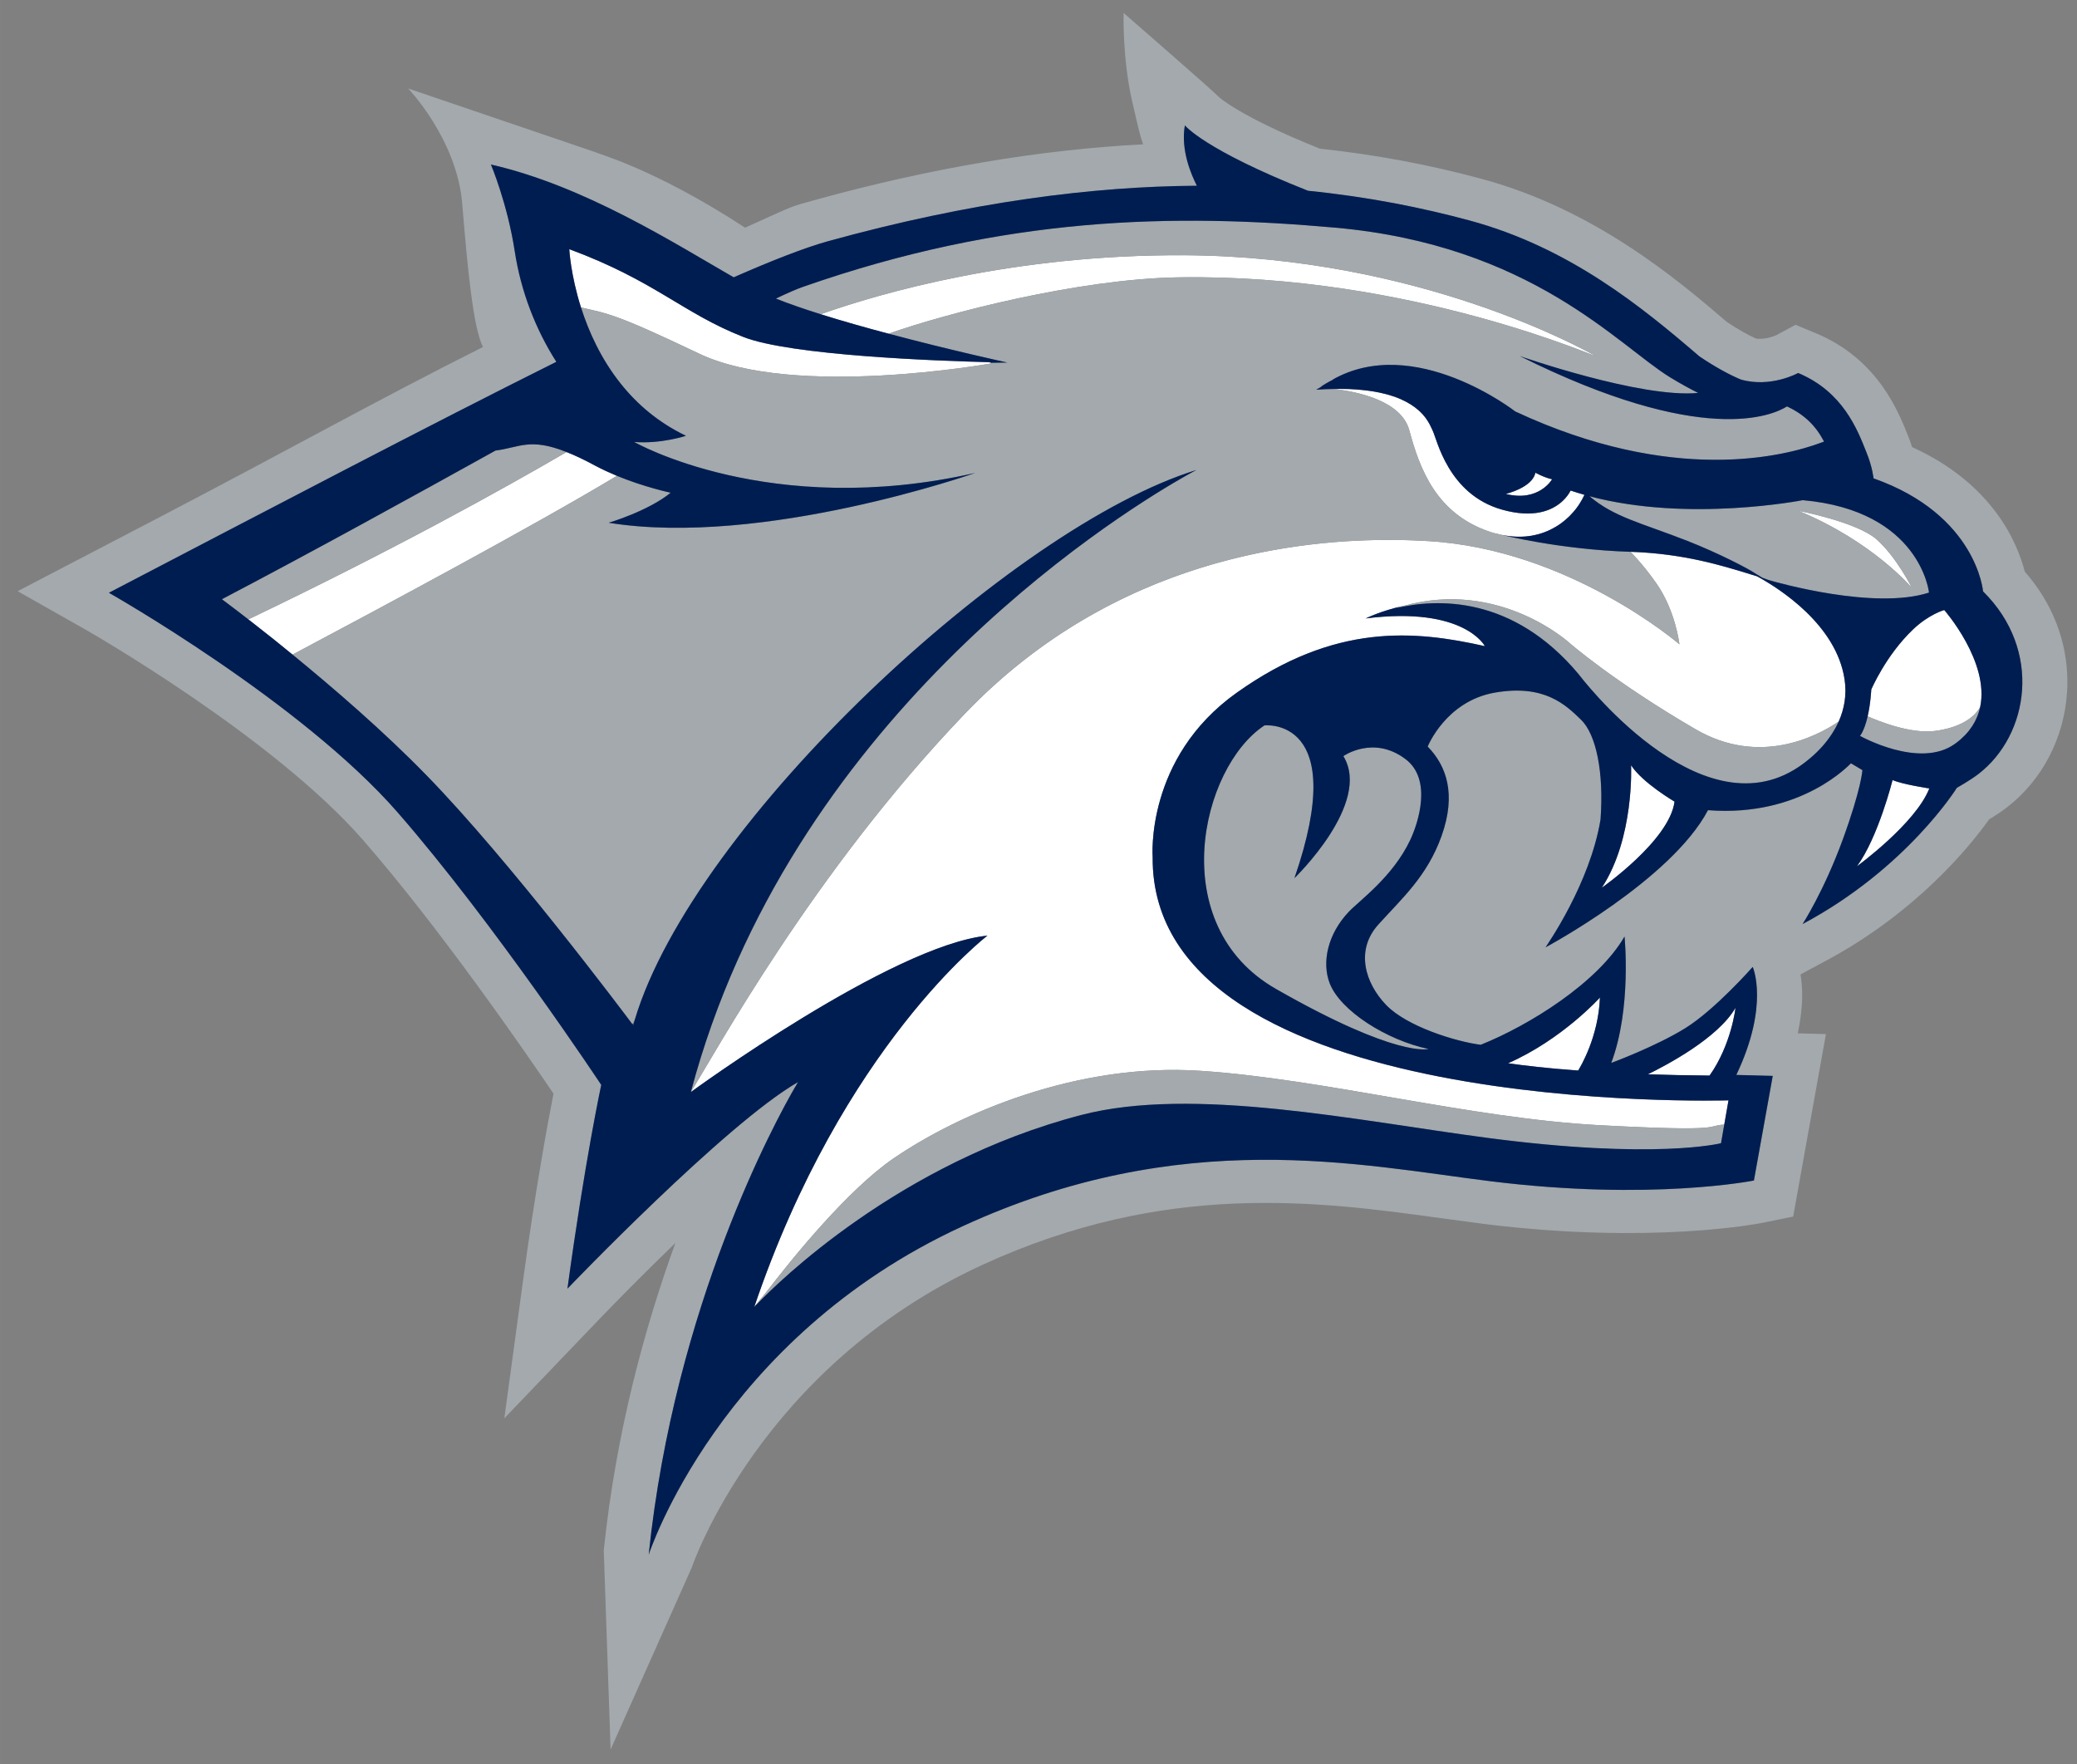 <?xml version="1.0" encoding="UTF-8" standalone="no"?>
<svg xmlns:rdf="http://www.w3.org/1999/02/22-rdf-syntax-ns#" xmlns="http://www.w3.org/2000/svg" xml:space="preserve" height="127.38" viewBox="0 0 150 127.381" width="150" version="1.1" xmlns:cc="http://creativecommons.org/ns#" xmlns:dc="http://purl.org/dc/elements/1.1/"><rect x="0" y="0" width="150" height="127.381" fill="#808080" stroke="none"/><g transform="matrix(1.25 0 0 -1.25 -192.58 350.34)"><g transform="matrix(1.974 0 0 1.974 -206.69 -221.73)"><path d="m20.182 8.645s0.046 0.927 0.428 2.131h0.002c0.961 0.224 1.229 0.212 4.307 1.684 3.49 1.67 10.721 0.359 10.721 0.359l-0.035-0.018-0.047-0.021c-1.883-0.048-7.276-0.241-9.016-0.928-2.215-0.871-3.222-2.047-6.359-3.207zm22.525 0.221c-6.241-0.036-11.123 1.378-13.33 2.158 0.786 0.246 1.645 0.49 2.482 0.713 2.14-0.755 6.935-2 10.58-2.062 8.59-0.149 15.635 3.069 15.281 2.873-0.352-0.193-6.424-3.628-15.014-3.682zm5.439 4.893c0.028 0.003 0.059 0.004 0.09 0.01 0.804 0.098 2.386 0.427 2.676 1.5 0.389 1.449 1.002 3.036 2.9 3.697 0.165 0.058 0.324 0.098 0.479 0.129 0.805 0.17 1.465 0.012 1.973-0.289 0.004-0.001 0.008-0.002 0.012-0.006 0.056-0.033 0.109-0.069 0.16-0.105 0.01-0.007 0.023-0.016 0.033-0.023 0.046-0.034 0.089-0.067 0.133-0.104 0.014-0.013 0.03-0.027 0.045-0.039 0.037-0.034 0.073-0.066 0.109-0.1 0.018-0.016 0.035-0.036 0.053-0.053 0.031-0.031 0.061-0.064 0.09-0.098 0.02-0.022 0.039-0.046 0.059-0.068 0.024-0.03 0.048-0.058 0.07-0.088 0.021-0.029 0.043-0.057 0.062-0.086 0.018-0.026 0.035-0.05 0.051-0.074 0.022-0.037 0.044-0.072 0.064-0.109 0.011-0.019 0.022-0.037 0.033-0.057 0.03-0.054 0.06-0.11 0.084-0.162-0.006-0.005-0.012-0.005-0.02-0.008-0.164-0.048-0.325-0.097-0.486-0.152 0 0-0.098 0.22-0.348 0.434-0.35 0.299-1.014 0.591-2.166 0.264-1.975-0.557-2.378-2.584-2.529-2.879-0.009-0.019-0.021-0.042-0.033-0.074-0.007-0.015-0.015-0.034-0.025-0.053-0.004-0.009-0.008-0.018-0.012-0.025-0.013-0.024-0.027-0.055-0.041-0.082-0.003-0.009-0.007-0.014-0.012-0.021-0.016-0.031-0.035-0.064-0.057-0.096-0.004-0.007-0.008-0.013-0.012-0.02-0.022-0.036-0.047-0.074-0.076-0.111-0.004-0.005-0.009-0.008-0.014-0.016-0.031-0.039-0.063-0.077-0.1-0.119-0.004-0.003-0.008-0.006-0.012-0.01-0.039-0.043-0.081-0.085-0.131-0.129-0.001-0.001-0.001-0.001-0.004-0.004-0.152-0.134-0.352-0.267-0.613-0.385-0.001-0.003-0.004-0.001-0.004-0.004-0.085-0.037-0.178-0.073-0.275-0.109-0.006 0-0.011 0.001-0.018-0.002-0.096-0.035-0.2-0.067-0.312-0.096-0.007-0.001-0.016-0.001-0.023-0.004-0.113-0.029-0.231-0.055-0.359-0.076-0.009-0.001-0.017-0.003-0.025-0.004-0.13-0.022-0.267-0.041-0.412-0.055-0.007 0-0.018-0.002-0.025-0.002-0.149-0.015-0.304-0.026-0.473-0.035h-0.014c-0.171-0.004-0.355-0.004-0.545-0.002zm-28.066 2.307c-2.354 1.371-6.354 3.592-11.641 6.121 0.258 0.199 0.56 0.436 0.893 0.701 0.065 0.054 0.129 0.106 0.197 0.16 0.045 0.037 0.091 0.071 0.139 0.111 0.125 0.1 0.25 0.202 0.381 0.311 0.003 0.003 0.005 0.005 0.008 0.006 3.425-1.821 8.819-4.708 11.865-6.539-0.263-0.11-0.528-0.232-0.787-0.369-0.412-0.223-0.756-0.384-1.055-0.502zm35.445 0.756c-0.101 0.545-1.08 0.777-1.08 0.777 1.216 0.306 1.691-0.537 1.691-0.537-0.302-0.066-0.611-0.24-0.611-0.24zm9.619 1.391c2.741 1.131 4.16 2.826 4.16 2.826s-0.586-1.169-1.316-1.797c-0.731-0.623-2.844-1.029-2.844-1.029zm-14.779 1.068c-3.415-0.03-10.219 0.629-15.705 6.35-5.561 5.798-9.154 12.454-10.018 13.82-0.004 0.011-0.008 0.016-0.012 0.027 0 0 7.341-5.364 10.85-5.721 0 0-5.301 4.043-8.533 13.588 0 0 0.138-0.187 0.4-0.496 1.045-1.364 3.046-3.816 4.707-4.951 2.365-1.615 6.673-3.502 11.219-3.197 4.549 0.301 9.866 1.738 14.613 1.99 4.746 0.254 3.837 0.009 4.551-0.021l0.154-0.887s-21.135 0.66-21.066-8.895c0 0-0.285-3.625 3.07-6.014 3.61-2.57 6.52-2.281 9.084-1.707 0 0-0.751-1.471-4.359-1.014 0 0 0.541-0.274 1.397-0.463 3.52-0.978 6.061 1.363 6.061 1.363s1.635 1.425 4.617 3.158c2.324 1.347 4.415 0.263 5.231-0.287 0.206-0.465 0.3-0.982 0.215-1.539-0.349-2.348-3.203-3.766-3.203-3.766s0.065 0.006-0.053-0.029c-0.086-0.021-0.102-0.026-0.188-0.047-0.003 0-0.004-0.004-0.008-0.004-1.399-0.454-2.726-0.764-4.385-0.824 0 0 0.451 0.441 0.951 1.158 0.704 1.009 0.84 2.225 0.84 2.225s-4.018-3.472-9.188-3.775c-0.336-0.02-0.754-0.039-1.242-0.043zm20.119 2.564s-0.56 0.157-1.145 0.717c-0.996 0.95-1.523 2.193-1.523 2.193s-0.023 0.491-0.133 0.977c0.341 0.154 1.562 0.66 2.477 0.535 0.844-0.115 1.398-0.443 1.641-0.877 0.346-1.657-1.316-3.545-1.316-3.545zm-11.457 5.68s0.126 2.655-1.07 4.479c0 0 2.478-1.73 2.66-3.148 0 0-1.174-0.688-1.59-1.33zm9.566 0.541s-0.525 2.1-1.301 3.154c0 0 2.144-1.563 2.647-2.848 0 0-0.999-0.15-1.346-0.307zm-10.705 7.957s-1.382 1.535-3.359 2.402c0.569 0.083 1.413 0.184 2.562 0.268 0.081-0.131 0.742-1.224 0.797-2.67zm4.959 0.375c-0.636 1.106-2.525 2.099-3.205 2.432 0.688 0.024 1.439 0.039 2.258 0.047 0.802-1.137 0.947-2.478 0.947-2.478z" transform="matrix(.8 0 0 -.8 183.27 253.93)" fill="#fff"/><path d="m40.461 0s-0.049 1.627 0.305 3.203c0.355 1.579 0.371 1.459 0.41 1.605-3.78 0.195-7.807 0.875-12.008 2.037-0.976 0.269-0.687 0.173-2.555 1.012-3.346-2.183-5.436-2.714-5.479-2.762l-6.848-2.33s1.787 1.861 1.978 4.219c0.193 2.356 0.402 4.548 0.76 5.238-3.894 1.954-7.086 3.751-11.875 6.248l-5.15 2.685 2.498 1.414c0.066 0.039 6.833 3.899 10.143 7.695 2.829 3.244 5.939 7.76 6.963 9.271-0.211 1.081-0.658 3.486-1.127 6.93l-0.672 4.947 3.525-3.678c0.593-0.616 1.599-1.64 2.734-2.736-1.091 3.004-2.165 6.852-2.621 11.244l0.25 7.287 2.969-6.658c0.024-0.072 2.502-7.323 10.617-11.064 6.739-3.101 12.329-2.33 16.82-1.713l1.572 0.211c6.093 0.755 10.026-0.014 10.191-0.049l1.096-0.223 1.199-6.676s-0.517-0.014-1.029-0.027c0.11-0.526 0.16-0.998 0.16-1.398 0-0.292-0.027-0.538-0.061-0.758 0.235-0.125 0.875-0.469 0.875-0.469 3.405-1.811 5.375-4.287 6.023-5.201 0.2-0.121 0.442-0.277 0.652-0.439 1.294-1 2.095-2.538 2.201-4.219 0.009-0.124 0.012-0.255 0.012-0.381 0-1.47-0.545-2.874-1.559-4.027-0.268-1.048-1.167-3.213-4.123-4.555-0.04-0.122-0.08-0.25-0.137-0.385-0.001-0.004-0.004-0.012-0.004-0.012-0.362-0.911-1.113-2.817-3.365-3.762l-0.756-0.314s-0.661 0.354-0.711 0.383c-0.004 0.001-0.39 0.181-0.746 0.117-0.312-0.142-0.661-0.341-1.049-0.598-1.836-1.574-4.857-4.128-8.979-5.24-1.97-0.532-3.91-0.89-5.916-1.103-2.932-1.177-3.695-1.888-3.703-1.896-0.152-0.176-3.484-3.074-3.484-3.074zm2.242 4.115s0.694 0.885 4.504 2.393c2.236 0.225 4.192 0.623 5.908 1.086 3.659 0.988 6.329 3.182 8.418 4.977 0.594 0.399 1.09 0.666 1.508 0.842 1.097 0.316 2.1-0.238 2.1-0.238 1.635 0.684 2.162 2.054 2.496 2.897 0.226 0.554 0.262 0.957 0.262 0.957 3.775 1.331 4.006 4.135 4.006 4.135 2.176 2.149 1.686 5.247-0.16 6.676-0.311 0.24-0.799 0.512-0.799 0.512s-1.827 2.949-5.641 4.982c0 0 0.771-1.193 1.461-3.074 0.689-1.884 0.727-2.557 0.727-2.557-0.362-0.214-0.413-0.244-0.418-0.248 0.003 0.003-0.004 0-0.004 0-0.007-0.007-1.78 1.982-5.229 1.713-1.349 2.561-5.943 5.018-5.943 5.018 0.048-0.081 1.621-2.316 2.012-4.676 0.13-1.738-0.164-3.128-0.721-3.658-0.555-0.534-1.329-1.296-3.135-0.986-1.806 0.309-2.467 1.977-2.467 1.977 0.685 0.701 1.053 1.736 0.506 3.269-0.529 1.485-1.472 2.305-2.32 3.25-0.845 0.946-0.465 2.146 0.295 2.934 0.759 0.791 2.558 1.341 3.457 1.455 1.784-0.713 4.29-2.278 5.264-3.959 0 0 0.265 2.627-0.488 4.623 0 0 1.611-0.591 2.705-1.268 1.095-0.677 2.471-2.244 2.471-2.244s0.623 1.385-0.6 3.951l1.334 0.035-0.688 3.826s-3.756 0.757-9.639 0.027c-4.79-0.594-11.294-2.045-19.32 1.648-8.914 4.104-11.477 12.012-11.477 12.012 0.951-9.159 4.668-15.921 5.354-17.104l0.002 0.002c0.07-0.124 0.105-0.186 0.105-0.186-2.656 1.525-8.435 7.557-8.435 7.557 0.636-4.673 1.236-7.453 1.236-7.453s-3.904-5.901-7.441-9.961c-3.536-4.06-10.57-8.043-10.57-8.043 5.947-3.1 11.677-6.106 16.369-8.447-0.761-1.194-1.298-2.582-1.522-4.041-0.265-1.744-0.871-3.178-0.871-3.178 3.429 0.784 6.688 2.867 8.881 4.127 1.436-0.631 2.604-1.082 3.432-1.315 5.274-1.459 9.729-2.01 13.516-2.035-0.203-0.394-0.601-1.309-0.439-2.209zm0.996 3.494c-4.578-0.071-9.429 0.474-14.977 2.416-0.237 0.083-0.571 0.231-0.982 0.426 0.474 0.189 1.032 0.381 1.637 0.572 2.208-0.779 7.087-2.196 13.328-2.158 8.591 0.054 14.663 3.489 15.016 3.682 0.354 0.196-6.69-3.022-15.281-2.873-3.645 0.062-8.44 1.308-10.58 2.062 2.26 0.601 4.35 1.057 4.35 1.057-0.021 0.001-0.239 0.003-0.604 0.006l0.033 0.018s-7.231 1.313-10.721-0.357c-3.078-1.471-3.347-1.459-4.307-1.684 0.001 0.006 0.001 0.011 0.004 0.016 0.275 0.865 0.725 1.869 1.451 2.777 0.591 0.74 1.367 1.417 2.385 1.904 0 0-0.908 0.302-1.895 0.225 0 0 4.956 2.838 12.475 1.133 0 0-7.76 2.731-13.406 1.822 0 0 1.438-0.421 2.266-1.1 0 0-0.946-0.195-1.969-0.617-3.046 1.831-8.44 4.717-11.865 6.537-0.004 0-0.005-0.001-0.008-0.004 1.472 1.204 3.34 2.807 4.924 4.436 3.034 3.116 7.134 8.582 7.516 9.09 0.004-0.006 0.007-0.015 0.012-0.023 0.024-0.043 0.049-0.087 0.074-0.131 0.001-0.001 0.003-0.004 0.004-0.01 2.165-7.214 13.821-18.033 20.541-20.105 0 0-0.004 0.004-0.012 0.008-0.03 0.018-0.128 0.066-0.283 0.154-0.028 0.015-0.053 0.031-0.086 0.049-0.048 0.028-0.101 0.057-0.158 0.09-2.65 1.525-14.357 8.922-17.947 22.439l0.01-0.016c0.864-1.366 4.456-8.024 10.018-13.822 6.27-6.536 14.261-6.461 16.947-6.305 5.17 0.304 9.188 3.775 9.188 3.775s-0.136-1.216-0.84-2.225c-0.5-0.718-0.951-1.158-0.951-1.158-2.594-0.084-4.704-0.619-4.713-0.621-0.004 0-0.005 0.001-0.006-0.002-0.153-0.031-0.31-0.07-0.473-0.127-1.899-0.662-2.51-2.248-2.898-3.697-0.29-1.073-1.874-1.404-2.678-1.5-0.225-0.006-0.467 0-0.727 0.018 0 0 0.064-0.045 0.186-0.104-0.036 0.001-0.057 0.002-0.057 0.002 0.17-0.115 0.347-0.204 0.525-0.283-0.028 0.01-0.051 0.018-0.076 0.029 3.01-1.729 6.701 1.15 6.701 1.15 5.947 2.777 10.099 1.572 11.295 1.105-0.005 0.005 0.015 0.026-0.027-0.057-0.23-0.445-0.63-0.915-1.324-1.232-0.51 0.323-3.075 1.499-9.775-1.84 0 0 4.424 1.549 6.525 1.348-0.315-0.159-0.661-0.346-1.033-0.576-1.881-1.155-5.074-4.833-12.248-5.471-1.483-0.133-2.978-0.225-4.504-0.249zm-25.09 8.188c-0.371 0.039-0.685 0.158-1.127 0.215-3.192 1.771-6.691 3.697-10.01 5.438 0 0 0.893 0.679 0.967 0.736 5.286-2.529 9.287-4.75 11.641-6.121-0.671-0.266-1.099-0.307-1.471-0.268zm38.896 1.885c0.909 0.771 1.89 0.979 3.586 1.637 1.105 0.43 1.997 0.881 2.721 1.33 0 0.004 0.002 0.008 0.002 0.012-0.054-0.016 0.134 0.044 0.08 0.031 0.117 0.03-0.001-0.003 0.125 0.045 0.01 0.004 0.023 0.007 0.033 0.01 0.323 0.094 3.884 1.108 5.875 0.461 0 0-0.308-2.998-4.617-3.381 0 0-4.185 0.823-7.805-0.145zm7.639 0.529s2.112 0.407 2.844 1.029c0.73 0.627 1.316 1.797 1.316 1.797s-1.419-1.695-4.16-2.826zm-12.561 3.242c-0.581-0.013-1.207 0.053-1.867 0.236-0.099 0.028-0.197 0.056-0.297 0.09 1.501-0.359 4.276-0.475 6.691 2.414 0 0 4.391 5.832 8.037 3.398 0.071-0.046 0.143-0.098 0.213-0.15 0.019-0.013 0.036-0.029 0.055-0.041 0.052-0.043 0.104-0.084 0.154-0.127 0.018-0.015 0.035-0.029 0.053-0.045 0.055-0.046 0.109-0.095 0.16-0.145 0.013-0.01 0.024-0.021 0.035-0.033 0.265-0.256 0.498-0.551 0.678-0.875h0.004c0.043-0.077 0.08-0.156 0.115-0.234 0.003-0.007 0.005-0.011 0.01-0.018-0.815 0.55-2.907 1.635-5.231 0.287-2.982-1.734-4.615-3.158-4.615-3.158s-1.677-1.544-4.195-1.6zm19.217 3.938c-0.243 0.433-0.798 0.761-1.641 0.875-0.915 0.125-2.135-0.383-2.477-0.535-0.001 0.006-0.003 0.013-0.004 0.018-0.014 0.062-0.029 0.125-0.047 0.184-0.035 0.125-0.079 0.245-0.129 0.35-0.006 0.011-0.011 0.022-0.016 0.033-0.026 0.048-0.054 0.094-0.084 0.135 0 0 2.181 1.224 3.471 0.293 0.071-0.05 0.137-0.102 0.199-0.156 0.031-0.026 0.059-0.055 0.088-0.084 0.028-0.028 0.056-0.053 0.084-0.08 0.031-0.033 0.06-0.066 0.09-0.098 0.019-0.024 0.04-0.049 0.059-0.072 0.029-0.037 0.054-0.073 0.08-0.111 0.014-0.02 0.027-0.039 0.041-0.061 0.026-0.041 0.05-0.08 0.074-0.121 0.009-0.018 0.02-0.035 0.027-0.053 0.024-0.044 0.044-0.09 0.062-0.137 0.005-0.011 0.013-0.025 0.018-0.039 0.019-0.05 0.038-0.099 0.053-0.15 0.004-0.007 0.005-0.015 0.008-0.025 0.016-0.054 0.032-0.109 0.043-0.164zm-26.054 0.672c-0.082-0.002-0.131 0.004-0.131 0.004-2.337 1.54-3.662 7.302 0.412 9.635 4.452 2.546 5.586 2.201 5.586 2.201-1.515-0.317-3.223-1.392-3.613-2.408-0.29-0.756-0.079-1.791 0.701-2.611 0.414-0.431 1.611-1.284 2.246-2.627 0.299-0.632 0.811-2.213-0.168-2.955-1.177-0.892-2.277-0.111-2.277-0.111 1.056 1.722-1.791 4.463-1.791 4.463 1.796-5.192-0.39-5.575-0.965-5.59zm-4.162 12.621c-3.902 0.179-7.46 1.798-9.529 3.211-1.661 1.135-3.662 3.59-4.707 4.955-0.109 0.139-0.302 0.361-0.389 0.473 0.024-0.021 0.14-0.137 0.17-0.166 0.917-0.943 5.309-5.152 11.781-6.838 4.076-1.065 10.085 0.205 14.816 0.83 6.185 0.82 8.594 0.201 8.594 0.201l0.118-0.683c-0.714 0.03 0.195 0.277-4.551 0.023-4.747-0.253-10.065-1.689-14.613-1.99-0.568-0.038-1.132-0.041-1.69-0.016z" transform="matrix(.8 0 0 -.8 183.27 253.93)" fill="#a3a9ac"/><path d="m234.12 237.53c-0.152 0.114-1.089 0.599-1.978 0.947-1.356 0.532-2.142 0.691-2.868 1.308 2.896-0.774 6.243-0.115 6.243-0.115 3.447-0.307 3.695-2.705 3.695-2.705-1.594-0.517-4.443 0.293-4.701 0.369-0.002 0-0.093 0.037-0.184 0.069l-0.207 0.127zm0.074-0.095c0.645-0.357 2.308-1.412 2.546-3.011 0.068-0.447-0.007-0.86-0.172-1.232h0.001c-0.004-0.006-0.006-0.009-0.008-0.014-0.028-0.063-0.059-0.126-0.093-0.187l-0.002-0.001c-0.144-0.258-0.33-0.494-0.543-0.7-0.009-0.01-0.018-0.018-0.028-0.026-0.041-0.041-0.084-0.08-0.128-0.116-0.014-0.013-0.028-0.025-0.042-0.036-0.04-0.034-0.082-0.068-0.124-0.101-0.015-0.011-0.029-0.023-0.044-0.033-0.056-0.041-0.113-0.084-0.17-0.121-2.917-1.947-6.43 2.719-6.43 2.719-1.932 2.311-4.151 2.219-5.352 1.932 0.08 0.027 0.158 0.05 0.237 0.072-0.683-0.151-1.117-0.371-1.117-0.371 2.887 0.365 3.487-0.811 3.487-0.811-2.05 0.459-4.379 0.69-7.266-1.366-2.684-1.91-2.457-4.811-2.457-4.811-0.055-7.643 16.854-7.115 16.854-7.115l-0.124-0.708-0.095-0.547s-1.927-0.494-6.874 0.161c-3.785 0.501-8.592 1.516-11.853 0.664-5.345-1.392-8.918-4.939-9.487-5.533-0.04-0.028-0.083-0.088-0.083-0.088 2.585 7.636 6.826 10.871 6.826 10.871-2.807-0.284-8.68-4.577-8.68-4.577 0.003 0.009 0.007 0.014 0.01 0.023-0.002-0.003-0.005-0.01-0.008-0.013 2.872 10.815 12.239 16.732 14.358 17.952 0.046 0.026 0.088 0.05 0.126 0.072 0.026 0.014 0.048 0.026 0.07 0.039 0.123 0.07 0.202 0.11 0.227 0.123 0.005 0.004 0.008 0.006 0.008 0.006-5.376-1.658-14.701-10.314-16.432-16.085-0.001-0.005-0.003-0.006-0.003-0.007-0.015-0.052-0.031-0.105-0.045-0.156 0 0-0.005 0.018-0.015 0.051-0.003-0.006-0.007-0.013-0.009-0.018-0.305 0.406-3.586 4.779-6.014 7.271-1.267 1.303-2.759 2.586-3.938 3.549-0.105 0.087-0.206 0.168-0.306 0.248-0.036 0.03-0.074 0.06-0.11 0.09-0.055 0.043-0.106 0.084-0.158 0.127-0.885 0.705-1.486 1.15-1.486 1.15 2.654 1.392 5.452 2.933 8.006 4.35 0.708 0.091 1.006 0.384 2.078-0.042 0.24-0.094 0.515-0.222 0.844-0.401 0.207-0.11 0.421-0.207 0.63-0.295 0.818-0.337 1.576-0.495 1.576-0.495-0.663-0.542-1.814-0.879-1.814-0.879 4.517-0.726 10.725 1.457 10.725 1.457-6.015-1.364-9.979 0.907-9.979 0.907 0.79-0.062 1.516 0.181 1.516 0.181-0.814 0.389-1.435 0.93-1.907 1.522-0.582 0.728-0.941 1.531-1.162 2.222-0.002 0.005-0.002 0.008-0.003 0.013h-0.002c-0.305 0.963-0.342 1.704-0.342 1.704 2.51-0.928 3.315-1.869 5.087-2.566 1.392-0.549 5.707-0.703 7.213-0.741l0.038-0.017c0.292 0.002 0.467 0.005 0.484 0.006 0 0-1.672 0.364-3.479 0.846-0.67 0.177-1.358 0.371-1.987 0.569-0.484 0.153-0.93 0.306-1.308 0.457 0.329 0.157 0.596 0.275 0.786 0.341 5.916 2.072 10.842 2.157 15.582 1.735 5.74-0.51 8.293-3.453 9.798-4.377 0.299-0.183 0.574-0.333 0.826-0.46-1.681-0.161-5.22 1.079-5.22 1.079 5.36-2.671 7.412-1.732 7.82-1.474 0.538-0.246 0.855-0.607 1.042-0.951 0.041-0.078 0.051-0.084 0.039-0.079-0.028-0.01-0.057-0.022-0.089-0.033-1.061-0.394-4.326-1.242-8.947 0.917 0 0-2.953 2.304-5.361 0.92 0.02 0.009 0.04 0.016 0.062 0.024-0.143-0.063-0.405-0.226-0.376-0.225-0.097-0.048-0.147-0.084-0.147-0.084 0.351 0.026 0.663 0.029 0.944 0.02h0.012c0.134-0.006 0.259-0.015 0.378-0.026 0.007 0 0.014-0.003 0.02-0.003 0.117-0.011 0.226-0.026 0.33-0.043 0.007-0.002 0.013-0.003 0.02-0.004 0.103-0.016 0.198-0.038 0.288-0.061l0.018-0.003c0.09-0.023 0.174-0.047 0.251-0.075 0.005-0.002 0.009-0.002 0.014-0.003 0.078-0.028 0.152-0.057 0.22-0.087 0-0.001 0.002-0.001 0.003-0.003 0.209-0.094 0.368-0.201 0.49-0.309 0.002-0.001 0.003-0.002 0.004-0.003 0.04-0.034 0.074-0.067 0.105-0.101 0.004-0.003 0.006-0.006 0.009-0.008 0.029-0.034 0.055-0.066 0.08-0.096 0.004-0.006 0.007-0.01 0.01-0.013 0.023-0.031 0.043-0.06 0.061-0.089 0.003-0.005 0.006-0.009 0.01-0.015 0.016-0.026 0.032-0.053 0.045-0.077 0.004-0.007 0.007-0.011 0.009-0.017 0.012-0.023 0.023-0.047 0.033-0.067 0.003-0.005 0.006-0.013 0.009-0.02 0.009-0.015 0.015-0.029 0.021-0.042 0.01-0.025 0.02-0.044 0.026-0.059 0.121-0.236 0.445-1.857 2.024-2.304 0.922-0.261 1.452-0.026 1.732 0.213 0.003 0.001 0.004 0.002 0.007 0.004-0.003-0.002-0.004-0.003-0.007-0.004 0.201 0.171 0.278 0.345 0.278 0.345 0.129-0.044 0.259-0.083 0.391-0.121 0.005-0.002 0.009-0.002 0.014-0.006-0.019-0.042-0.042-0.086-0.066-0.13-0.009-0.016-0.018-0.03-0.027-0.045-0.016-0.03-0.034-0.058-0.052-0.087-0.013-0.019-0.027-0.04-0.041-0.061-0.016-0.023-0.033-0.045-0.049-0.068-0.019-0.023-0.038-0.046-0.057-0.071-0.016-0.017-0.03-0.035-0.046-0.053-0.023-0.027-0.047-0.053-0.072-0.078-0.014-0.013-0.028-0.029-0.042-0.043-0.029-0.027-0.058-0.052-0.088-0.079-0.012-0.01-0.024-0.022-0.036-0.032-0.035-0.029-0.07-0.055-0.107-0.083-0.008-0.006-0.018-0.013-0.026-0.019-0.041-0.028-0.083-0.058-0.128-0.083-0.003-0.003-0.007-0.004-0.01-0.005-0.405-0.241-0.934-0.367-1.578-0.232-0.002 0-0.004 0-0.005 0.002 0 0 1.696-0.433 3.775-0.499 1.593-0.051 2.72-0.421 3.439-0.633 0.003 0 0.284-0.091 0.284-0.091m-7.369 2.418s0.783 0.186 0.865 0.622c0 0 0.246-0.14 0.489-0.193 0 0-0.381-0.674-1.354-0.429m13.884-6.233v-0.002c-0.009-0.044-0.021-0.088-0.035-0.131-0.002-0.008-0.003-0.014-0.005-0.02-0.012-0.041-0.027-0.08-0.042-0.12-0.005-0.011-0.01-0.023-0.014-0.032-0.015-0.037-0.032-0.074-0.051-0.109-0.007-0.014-0.014-0.028-0.022-0.042-0.018-0.033-0.037-0.064-0.058-0.097-0.011-0.017-0.023-0.033-0.034-0.049-0.021-0.031-0.041-0.059-0.064-0.089-0.016-0.019-0.033-0.038-0.047-0.057-0.024-0.025-0.046-0.053-0.071-0.079-0.022-0.022-0.047-0.042-0.068-0.064-0.023-0.023-0.046-0.045-0.07-0.066-0.05-0.043-0.102-0.085-0.16-0.125-1.031-0.745-2.775 0.233-2.775 0.233 0.023 0.033 0.045 0.071 0.066 0.109 0.003 0.009 0.008 0.017 0.012 0.026 0.041 0.084 0.075 0.179 0.104 0.279v0.001c0.014 0.047 0.027 0.096 0.038 0.146 0.091 0.393 0.108 0.796 0.108 0.796s0.422 0.995 1.219 1.756c0.468 0.448 0.917 0.571 0.917 0.571s1.329-1.509 1.052-2.835m-3.607-4.664c0.621 0.843 1.043 2.524 1.043 2.524 0.277-0.125 1.075-0.246 1.075-0.246-0.401-1.028-2.118-2.278-2.118-2.278m-7.467-0.627c0.957 1.458 0.856 3.584 0.856 3.584 0.333-0.514 1.272-1.064 1.272-1.064-0.145-1.135-2.128-2.52-2.128-2.52m-5.608 1.396c-0.508-1.074-1.467-1.755-1.798-2.101-0.624-0.656-0.792-1.484-0.56-2.089 0.312-0.813 1.679-1.671 2.891-1.925 0 0-0.907-0.277-4.469 1.76-3.259 1.867-2.2 6.477-0.33 7.709 0 0 2.519 0.276 0.877-4.47 0 0 2.277 2.192 1.432 3.571 0 0 0.88 0.624 1.822-0.09 0.783-0.594 0.374-1.859 0.135-2.365m5.552-4.611c-0.044-1.157-0.572-2.031-0.637-2.135-0.92 0.066-1.595 0.147-2.05 0.213 1.582 0.694 2.687 1.922 2.687 1.922m3.968-0.3s-0.116-1.073-0.759-1.982c-0.655 0.005-1.254 0.018-1.805 0.037 0.545 0.266 2.054 1.06 2.564 1.945m-39.151 5.712c2.83-3.248 5.953-7.968 5.953-7.968s-0.481-2.225-0.989-5.963c0 0 4.622 4.825 6.748 6.045 0 0-0.029-0.049-0.085-0.148l-0.001 0.002c-0.548-0.946-3.523-6.357-4.284-13.684 0 0 2.052 6.327 9.183 9.61 6.42 2.955 11.624 1.794 15.455 1.319 4.706-0.584 7.71 0.021 7.71 0.021l0.551 3.062-1.066 0.028c0.978 2.053 0.48 3.161 0.48 3.161s-1.101-1.253-1.977-1.795c-0.875-0.541-2.164-1.015-2.164-1.015 0.603 1.597 0.389 3.699 0.389 3.699-0.779-1.345-2.782-2.598-4.209-3.168-0.719 0.091-2.16 0.532-2.768 1.165-0.608 0.63-0.912 1.59-0.235 2.347 0.679 0.756 1.434 1.411 1.857 2.599 0.438 1.227 0.143 2.055-0.406 2.616 0 0 0.53 1.334 1.974 1.581 1.446 0.248 2.065-0.362 2.509-0.789 0.445-0.424 0.679-1.537 0.576-2.927-0.313-1.888-1.571-3.675-1.609-3.74 0 0 3.674 1.966 4.754 4.014 2.758-0.215 4.176 1.376 4.183 1.37 0 0 0.006-0.002 0.004 0 0.004-0.003 0.044-0.027 0.333-0.198 0 0-0.029-0.538-0.58-2.045-0.552-1.505-1.171-2.459-1.171-2.459 3.051 1.627 4.515 3.986 4.515 3.986s0.388 0.217 0.637 0.409c1.477 1.143 1.871 3.621 0.13 5.34 0 0-0.186 2.243-3.206 3.308 0 0-0.028 0.322-0.209 0.765-0.267 0.674-0.69 1.771-1.997 2.318 0 0-0.802-0.444-1.679-0.191-0.334 0.141-0.732 0.355-1.207 0.674-1.671 1.436-3.807 3.191-6.734 3.981-1.373 0.37-2.937 0.689-4.726 0.869-3.048 1.206-3.604 1.914-3.604 1.914-0.128-0.72 0.19-1.452 0.352-1.767-3.029-0.02-6.594-0.461-10.813-1.628-0.662-0.186-1.595-0.547-2.745-1.052-1.753 1.008-4.362 2.674-7.105 3.301 0 0 0.485-1.147 0.698-2.542 0.179-1.167 0.607-2.277 1.217-3.232-3.754-1.873-8.338-4.279-13.096-6.759 0 0 5.627-3.186 8.457-6.434" fill="#001d52"/></g></g><script xmlns=""/></svg>
